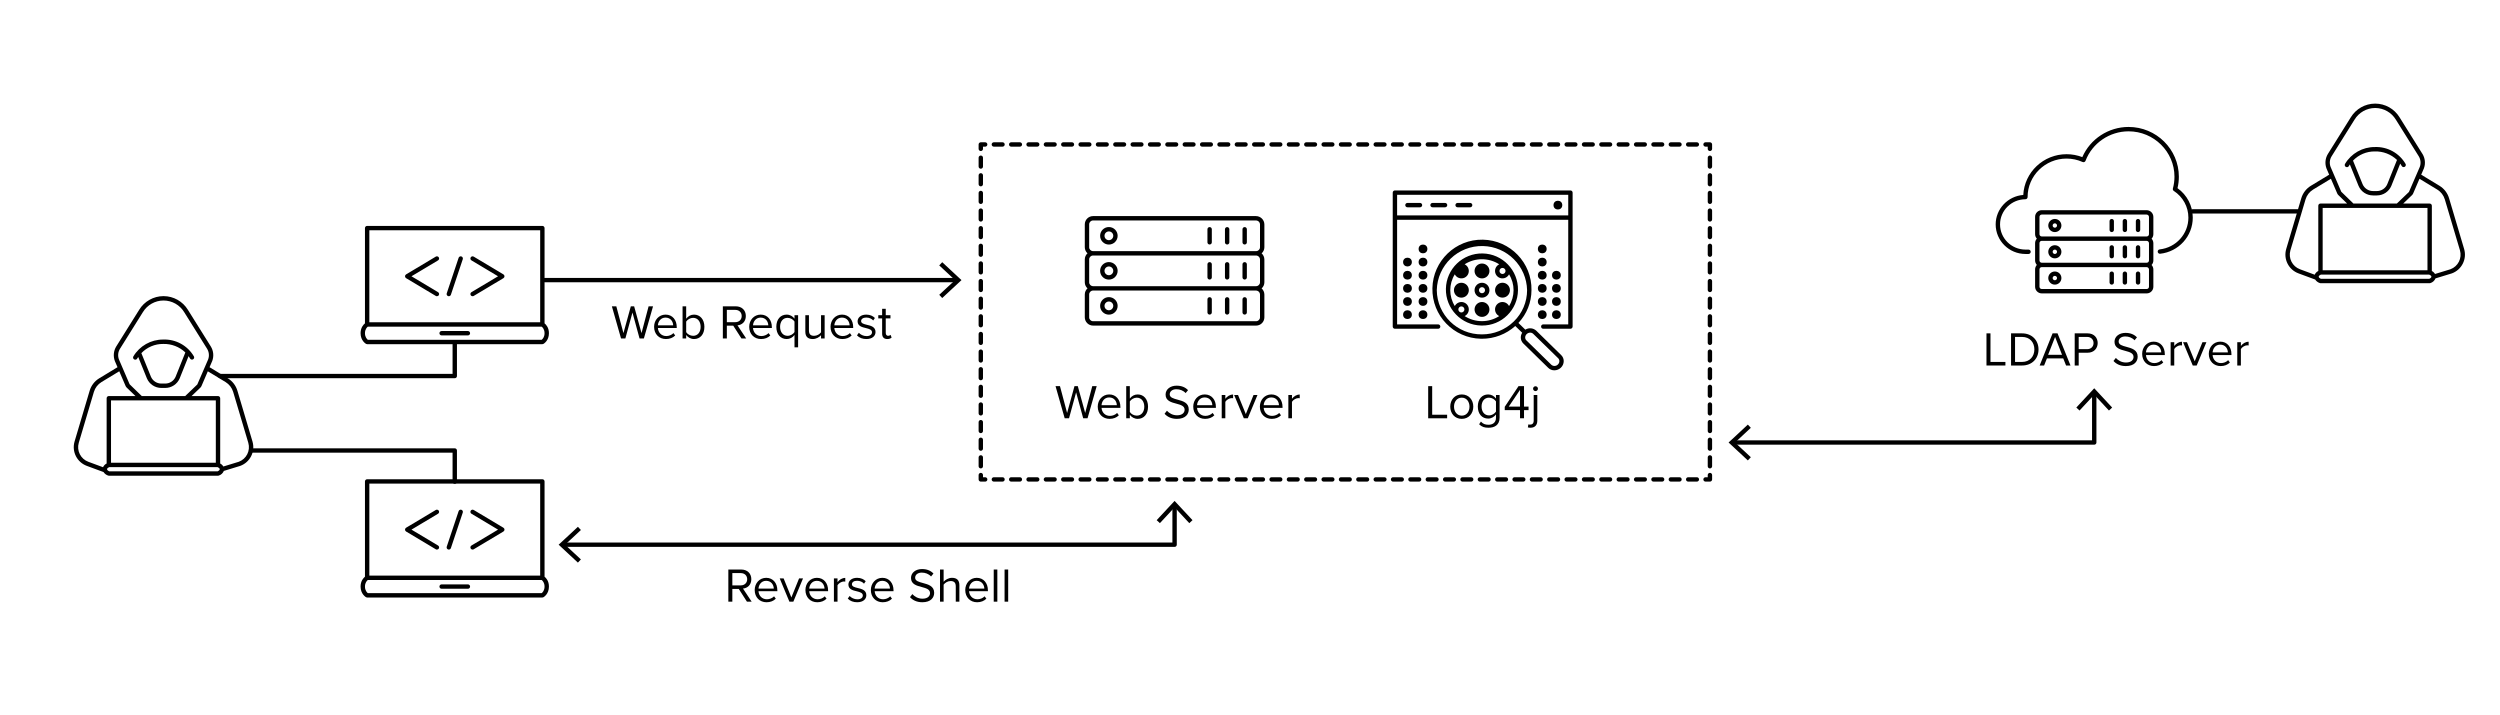 <?xml version="1.0" encoding="UTF-8"?><svg id="a" xmlns="http://www.w3.org/2000/svg" viewBox="0 0 570.737 163.255"><g id="b"><g id="c"><path d="M284.152,71.822c.276,0,.5-.224,.5-.5v-2.981c0-.276-.224-.5-.5-.5s-.5,.224-.5,.5v2.981c0,.276,.224,.5,.5,.5Z"/><path d="M280.152,71.822c.276,0,.5-.224,.5-.5v-2.981c0-.276-.224-.5-.5-.5s-.5,.224-.5,.5v2.981c0,.276,.224,.5,.5,.5Z"/><path d="M276.152,71.822c.276,0,.5-.224,.5-.5v-2.981c0-.276-.224-.5-.5-.5s-.5,.224-.5,.5v2.981c0,.276,.224,.5,.5,.5Z"/><path d="M253.152,71.831c1.103,0,2-.897,2-2s-.897-2-2-2-2,.897-2,2,.897,2,2,2Zm0-3c.552,0,1,.448,1,1s-.448,1-1,1-1-.448-1-1,.448-1,1-1Z"/><path d="M249.538,74.331h37.228c1.04,0,1.886-.846,1.886-1.886v-5.191c0-.56-.245-1.061-.629-1.413,.383-.346,.629-.841,.629-1.396v-5.191c0-.56-.245-1.061-.629-1.413,.383-.346,.629-.841,.629-1.396v-5.191c0-1.06-.863-1.923-1.923-1.923h-37.191c-1.04,0-1.886,.846-1.886,1.886v5.228c0,.55,.241,1.041,.617,1.386-.376,.345-.617,.836-.617,1.386v5.228c0,.55,.241,1.041,.617,1.386-.376,.345-.617,.836-.617,1.386v5.228c0,1.04,.846,1.886,1.886,1.886Zm-.886-17.886v-5.228c0-.489,.397-.886,.886-.886h37.191c.509,0,.923,.414,.923,.923v5.191c0,.489-.397,.886-.886,.886h-37.228c-.489,0-.886-.397-.886-.886Zm0,8v-5.228c0-.489,.397-.886,.886-.886h37.191c.509,0,.923,.414,.923,.923v5.191c0,.489-.397,.886-.886,.886h-37.228c-.489,0-.886-.397-.886-.886Zm38.077,1.886c.509,0,.923,.414,.923,.923v5.191c0,.489-.397,.886-.886,.886h-37.228c-.489,0-.886-.397-.886-.886v-5.228c0-.489,.397-.886,.886-.886h37.191Z"/><path d="M284.152,59.84c-.276,0-.5,.224-.5,.5v2.981c0,.276,.224,.5,.5,.5s.5-.224,.5-.5v-2.981c0-.276-.224-.5-.5-.5Z"/><path d="M280.152,59.84c-.276,0-.5,.224-.5,.5v2.981c0,.276,.224,.5,.5,.5s.5-.224,.5-.5v-2.981c0-.276-.224-.5-.5-.5Z"/><path d="M276.152,59.84c-.276,0-.5,.224-.5,.5v2.981c0,.276,.224,.5,.5,.5s.5-.224,.5-.5v-2.981c0-.276-.224-.5-.5-.5Z"/><path d="M253.152,59.831c-1.103,0-2,.897-2,2s.897,2,2,2,2-.897,2-2-.897-2-2-2Zm0,3c-.552,0-1-.448-1-1s.448-1,1-1,1,.448,1,1-.448,1-1,1Z"/><path d="M284.152,51.84c-.276,0-.5,.224-.5,.5v2.981c0,.276,.224,.5,.5,.5s.5-.224,.5-.5v-2.981c0-.276-.224-.5-.5-.5Z"/><path d="M280.152,51.84c-.276,0-.5,.224-.5,.5v2.981c0,.276,.224,.5,.5,.5s.5-.224,.5-.5v-2.981c0-.276-.224-.5-.5-.5Z"/><path d="M276.152,51.84c-.276,0-.5,.224-.5,.5v2.981c0,.276,.224,.5,.5,.5s.5-.224,.5-.5v-2.981c0-.276-.224-.5-.5-.5Z"/><path d="M253.152,51.831c-1.103,0-2,.897-2,2s.897,2,2,2,2-.897,2-2-.897-2-2-2Zm0,3c-.552,0-1-.448-1-1s.448-1,1-1,1,.448,1,1-.448,1-1,1Z"/></g></g><g><path d="M144.386,71.351l-1.617,5.919h-.99l-2.09-7.338h1.012l1.628,6.117,1.684-6.117h.759l1.684,6.117,1.617-6.117h1.013l-2.091,7.338h-.99l-1.617-5.919Z"/><path d="M151.944,71.824c1.605,0,2.552,1.254,2.552,2.85v.209h-4.302c.066,1.001,.771,1.837,1.915,1.837,.604,0,1.221-.242,1.639-.671l.396,.539c-.528,.528-1.243,.814-2.112,.814-1.573,0-2.707-1.133-2.707-2.794,0-1.54,1.101-2.783,2.619-2.783Zm-1.75,2.453h3.488c-.012-.792-.539-1.771-1.75-1.771-1.133,0-1.693,.957-1.738,1.771Z"/><path d="M155.826,69.932h.825v2.827c.429-.583,1.067-.935,1.793-.935,1.387,0,2.365,1.1,2.365,2.794,0,1.727-.979,2.783-2.365,2.783-.748,0-1.397-.385-1.793-.924v.792h-.825v-7.338Zm2.409,6.733c1.078,0,1.717-.869,1.717-2.046s-.639-2.057-1.717-2.057c-.649,0-1.298,.396-1.584,.858v2.409c.286,.462,.935,.836,1.584,.836Z"/><path d="M167.399,74.354h-1.463v2.916h-.913v-7.338h2.948c1.342,0,2.299,.858,2.299,2.211,0,1.32-.901,2.046-1.903,2.134l1.98,2.993h-1.078l-1.87-2.916Zm.462-3.608h-1.925v2.805h1.925c.869,0,1.464-.583,1.464-1.408s-.595-1.397-1.464-1.397Z"/><path d="M173.657,71.824c1.605,0,2.552,1.254,2.552,2.85v.209h-4.302c.066,1.001,.771,1.837,1.915,1.837,.604,0,1.221-.242,1.639-.671l.396,.539c-.528,.528-1.243,.814-2.112,.814-1.573,0-2.707-1.133-2.707-2.794,0-1.54,1.101-2.783,2.619-2.783Zm-1.75,2.453h3.488c-.012-.792-.539-1.771-1.75-1.771-1.133,0-1.693,.957-1.738,1.771Z"/><path d="M181.379,79.294v-2.828c-.43,.594-1.067,.935-1.782,.935-1.397,0-2.366-1.078-2.366-2.794,0-1.727,.969-2.783,2.366-2.783,.748,0,1.396,.385,1.782,.924v-.792h.825v7.338h-.825Zm0-5.886c-.286-.462-.925-.847-1.585-.847-1.066,0-1.705,.869-1.705,2.046s.639,2.058,1.705,2.058c.66,0,1.299-.396,1.585-.858v-2.398Z"/><path d="M187.44,76.522c-.407,.462-1.101,.88-1.893,.88-1.111,0-1.694-.539-1.694-1.694v-3.752h.825v3.499c0,.935,.473,1.21,1.188,1.21,.648,0,1.265-.374,1.573-.803v-3.906h.824v5.314h-.824v-.748Z"/><path d="M192.224,71.824c1.605,0,2.552,1.254,2.552,2.85v.209h-4.302c.066,1.001,.771,1.837,1.915,1.837,.604,0,1.221-.242,1.639-.671l.396,.539c-.528,.528-1.243,.814-2.112,.814-1.573,0-2.707-1.133-2.707-2.794,0-1.54,1.101-2.783,2.619-2.783Zm-1.75,2.453h3.488c-.012-.792-.539-1.771-1.75-1.771-1.133,0-1.693,.957-1.738,1.771Z"/><path d="M196.072,75.972c.353,.407,1.023,.759,1.749,.759,.814,0,1.255-.363,1.255-.88,0-.583-.649-.77-1.364-.946-.902-.209-1.926-.451-1.926-1.551,0-.825,.715-1.529,1.98-1.529,.902,0,1.54,.341,1.97,.77l-.386,.572c-.318-.385-.902-.671-1.584-.671-.727,0-1.177,.33-1.177,.803,0,.517,.604,.682,1.298,.847,.924,.209,1.991,.473,1.991,1.65,0,.891-.715,1.606-2.09,1.606-.869,0-1.606-.264-2.146-.836l.429-.594Z"/><path d="M201.386,76.159v-3.477h-.88v-.726h.88v-1.452h.825v1.452h1.078v.726h-1.078v3.301c0,.396,.176,.682,.539,.682,.23,0,.451-.099,.561-.22l.242,.616c-.209,.198-.506,.341-.99,.341-.781,0-1.177-.451-1.177-1.243Z"/></g><g><path d="M168.653,134.443h-1.463v2.916h-.913v-7.338h2.948c1.342,0,2.299,.858,2.299,2.211,0,1.32-.901,2.046-1.903,2.135l1.98,2.992h-1.078l-1.87-2.916Zm.462-3.608h-1.925v2.805h1.925c.869,0,1.464-.583,1.464-1.408s-.595-1.397-1.464-1.397Z"/><path d="M174.912,131.913c1.605,0,2.552,1.254,2.552,2.85v.209h-4.302c.066,1.001,.771,1.837,1.915,1.837,.604,0,1.221-.242,1.639-.671l.396,.539c-.528,.528-1.243,.814-2.112,.814-1.573,0-2.707-1.133-2.707-2.794,0-1.54,1.101-2.783,2.619-2.783Zm-1.75,2.454h3.488c-.012-.792-.539-1.771-1.75-1.771-1.133,0-1.693,.957-1.738,1.771Z"/><path d="M178.003,132.044h.891l1.771,4.357,1.761-4.357h.901l-2.211,5.314h-.902l-2.211-5.314Z"/><path d="M186.495,131.913c1.605,0,2.552,1.254,2.552,2.85v.209h-4.302c.066,1.001,.771,1.837,1.915,1.837,.604,0,1.221-.242,1.639-.671l.396,.539c-.528,.528-1.243,.814-2.112,.814-1.573,0-2.707-1.133-2.707-2.794,0-1.54,1.101-2.783,2.619-2.783Zm-1.75,2.454h3.488c-.012-.792-.539-1.771-1.75-1.771-1.133,0-1.693,.957-1.738,1.771Z"/><path d="M190.377,132.044h.825v.858c.429-.561,1.045-.968,1.771-.968v.847c-.1-.022-.198-.033-.33-.033-.507,0-1.199,.418-1.441,.847v3.763h-.825v-5.314Z"/><path d="M193.973,136.06c.353,.407,1.023,.759,1.749,.759,.814,0,1.255-.363,1.255-.88,0-.583-.649-.77-1.364-.946-.902-.209-1.926-.451-1.926-1.551,0-.825,.715-1.529,1.98-1.529,.902,0,1.54,.341,1.97,.77l-.386,.572c-.318-.385-.901-.671-1.584-.671-.726,0-1.177,.33-1.177,.803,0,.517,.604,.682,1.298,.847,.924,.209,1.991,.473,1.991,1.65,0,.891-.715,1.606-2.09,1.606-.869,0-1.606-.264-2.146-.836l.429-.594Z"/><path d="M201.432,131.913c1.605,0,2.552,1.254,2.552,2.85v.209h-4.302c.066,1.001,.771,1.837,1.915,1.837,.604,0,1.221-.242,1.639-.671l.396,.539c-.528,.528-1.243,.814-2.112,.814-1.573,0-2.707-1.133-2.707-2.794,0-1.54,1.101-2.783,2.619-2.783Zm-1.75,2.454h3.488c-.012-.792-.539-1.771-1.75-1.771-1.133,0-1.693,.957-1.738,1.771Z"/><path d="M208.284,135.631c.484,.539,1.276,1.045,2.311,1.045,1.309,0,1.728-.704,1.728-1.265,0-.88-.892-1.122-1.859-1.386-1.178-.308-2.486-.638-2.486-2.079,0-1.21,1.078-2.036,2.519-2.036,1.123,0,1.992,.374,2.607,1.023l-.55,.671c-.55-.605-1.32-.88-2.123-.88-.88,0-1.507,.473-1.507,1.166,0,.737,.847,.957,1.782,1.21,1.198,.319,2.562,.693,2.562,2.233,0,1.067-.726,2.156-2.706,2.156-1.276,0-2.211-.484-2.816-1.166l.539-.693Z"/><path d="M218.196,133.86c0-.935-.484-1.21-1.199-1.21-.639,0-1.254,.396-1.573,.825v3.884h-.825v-7.338h.825v2.794c.374-.44,1.1-.902,1.903-.902,1.111,0,1.694,.539,1.694,1.694v3.751h-.825v-3.499Z"/><path d="M222.981,131.913c1.605,0,2.552,1.254,2.552,2.85v.209h-4.302c.066,1.001,.771,1.837,1.915,1.837,.604,0,1.221-.242,1.639-.671l.396,.539c-.528,.528-1.243,.814-2.112,.814-1.573,0-2.707-1.133-2.707-2.794,0-1.54,1.101-2.783,2.619-2.783Zm-1.75,2.454h3.488c-.012-.792-.539-1.771-1.75-1.771-1.133,0-1.693,.957-1.738,1.771Z"/><path d="M226.863,130.02h.825v7.338h-.825v-7.338Z"/><path d="M229.338,130.02h.825v7.338h-.825v-7.338Z"/></g><g><path d="M245.67,89.575l-1.617,5.919h-.99l-2.09-7.338h1.012l1.628,6.117,1.684-6.117h.759l1.684,6.117,1.617-6.117h1.013l-2.091,7.338h-.99l-1.617-5.919Z"/><path d="M253.227,90.048c1.605,0,2.552,1.254,2.552,2.85v.209h-4.302c.066,1.001,.771,1.837,1.915,1.837,.604,0,1.221-.242,1.639-.671l.396,.539c-.528,.528-1.243,.814-2.112,.814-1.573,0-2.707-1.133-2.707-2.794,0-1.54,1.101-2.783,2.619-2.783Zm-1.75,2.454h3.488c-.012-.792-.539-1.771-1.75-1.771-1.133,0-1.693,.957-1.738,1.771Z"/><path d="M257.109,88.156h.825v2.827c.429-.583,1.067-.935,1.793-.935,1.387,0,2.365,1.1,2.365,2.794,0,1.727-.979,2.783-2.365,2.783-.748,0-1.397-.385-1.793-.924v.792h-.825v-7.338Zm2.409,6.733c1.078,0,1.717-.869,1.717-2.046s-.639-2.057-1.717-2.057c-.649,0-1.298,.396-1.584,.858v2.409c.286,.462,.935,.836,1.584,.836Z"/><path d="M266.404,93.767c.484,.539,1.276,1.045,2.311,1.045,1.31,0,1.728-.704,1.728-1.265,0-.88-.892-1.122-1.859-1.386-1.178-.308-2.486-.638-2.486-2.079,0-1.21,1.078-2.036,2.52-2.036,1.122,0,1.991,.374,2.606,1.023l-.55,.671c-.55-.605-1.32-.88-2.123-.88-.88,0-1.507,.473-1.507,1.166,0,.737,.847,.957,1.782,1.21,1.199,.319,2.562,.693,2.562,2.233,0,1.067-.726,2.156-2.706,2.156-1.276,0-2.211-.484-2.816-1.166l.539-.693Z"/><path d="M275.029,90.048c1.605,0,2.552,1.254,2.552,2.85v.209h-4.302c.066,1.001,.771,1.837,1.915,1.837,.604,0,1.221-.242,1.639-.671l.396,.539c-.528,.528-1.243,.814-2.112,.814-1.573,0-2.707-1.133-2.707-2.794,0-1.54,1.101-2.783,2.619-2.783Zm-1.75,2.454h3.488c-.012-.792-.539-1.771-1.75-1.771-1.133,0-1.693,.957-1.738,1.771Z"/><path d="M278.912,90.18h.825v.858c.429-.561,1.045-.968,1.771-.968v.847c-.1-.022-.198-.033-.33-.033-.507,0-1.199,.418-1.441,.847v3.763h-.825v-5.314Z"/><path d="M281.75,90.18h.891l1.771,4.357,1.761-4.357h.901l-2.211,5.314h-.902l-2.211-5.314Z"/><path d="M290.242,90.048c1.605,0,2.552,1.254,2.552,2.85v.209h-4.302c.066,1.001,.771,1.837,1.915,1.837,.604,0,1.221-.242,1.639-.671l.396,.539c-.528,.528-1.243,.814-2.112,.814-1.573,0-2.707-1.133-2.707-2.794,0-1.54,1.101-2.783,2.619-2.783Zm-1.75,2.454h3.488c-.012-.792-.539-1.771-1.75-1.771-1.133,0-1.693,.957-1.738,1.771Z"/><path d="M294.125,90.18h.825v.858c.429-.561,1.045-.968,1.771-.968v.847c-.1-.022-.198-.033-.33-.033-.507,0-1.199,.418-1.441,.847v3.763h-.825v-5.314Z"/></g><g><path d="M326.047,88.156h.913v6.524h3.41v.814h-4.323v-7.338Z"/><path d="M331.085,92.831c0-1.54,1.013-2.783,2.63-2.783s2.629,1.243,2.629,2.783-1.012,2.794-2.629,2.794-2.63-1.254-2.63-2.794Zm4.39,0c0-1.078-.627-2.046-1.76-2.046s-1.771,.968-1.771,2.046c0,1.089,.639,2.058,1.771,2.058s1.76-.968,1.76-2.058Z"/><path d="M338.091,96.242c.439,.528,.968,.726,1.727,.726,.881,0,1.706-.429,1.706-1.595v-.759c-.386,.539-1.034,.946-1.782,.946-1.387,0-2.366-1.034-2.366-2.75,0-1.705,.969-2.761,2.366-2.761,.715,0,1.353,.352,1.782,.935v-.803h.825v5.16c0,1.76-1.232,2.31-2.531,2.31-.901,0-1.518-.176-2.145-.792l.418-.616Zm3.433-4.599c-.286-.462-.925-.858-1.585-.858-1.066,0-1.705,.847-1.705,2.024,0,1.167,.639,2.024,1.705,2.024,.66,0,1.299-.407,1.585-.869v-2.321Z"/><path d="M347.013,93.634h-3.488v-.759l3.146-4.72h1.255v4.675h1.034v.803h-1.034v1.859h-.913v-1.859Zm-2.574-.803h2.574v-3.828l-2.574,3.828Z"/><path d="M350.961,96.011c0,1.045-.562,1.639-1.562,1.639-.23,0-.418-.022-.594-.077l.109-.693c.11,.044,.265,.055,.396,.055,.484,0,.825-.253,.825-.924v-5.831h.825v5.831Zm-.969-7.283c0-.308,.254-.55,.551-.55,.308,0,.561,.242,.561,.55s-.253,.561-.561,.561c-.297,0-.551-.253-.551-.561Z"/></g><g><path d="M453.502,76.104h.913v6.524h3.41v.814h-4.323v-7.338Z"/><path d="M459.112,76.104h2.508c2.277,0,3.763,1.595,3.763,3.674,0,2.09-1.485,3.664-3.763,3.664h-2.508v-7.338Zm2.508,6.524c1.782,0,2.816-1.276,2.816-2.85,0-1.584-1.001-2.86-2.816-2.86h-1.595v5.71h1.595Z"/><path d="M471.025,81.813h-3.719l-.648,1.628h-1.013l2.949-7.338h1.133l2.959,7.338h-1.012l-.649-1.628Zm-3.454-.814h3.18l-1.585-4.082-1.595,4.082Z"/><path d="M473.643,76.104h2.948c1.475,0,2.299,1.012,2.299,2.211s-.847,2.211-2.299,2.211h-2.035v2.916h-.913v-7.338Zm2.838,.814h-1.925v2.794h1.925c.869,0,1.464-.572,1.464-1.397s-.595-1.397-1.464-1.397Z"/><path d="M483.037,81.715c.484,.539,1.276,1.045,2.311,1.045,1.309,0,1.728-.704,1.728-1.265,0-.88-.892-1.122-1.859-1.386-1.178-.308-2.486-.638-2.486-2.079,0-1.21,1.078-2.036,2.519-2.036,1.123,0,1.992,.374,2.607,1.023l-.55,.671c-.55-.605-1.32-.88-2.123-.88-.88,0-1.507,.473-1.507,1.166,0,.737,.847,.957,1.782,1.21,1.198,.319,2.562,.693,2.562,2.233,0,1.067-.726,2.156-2.706,2.156-1.276,0-2.211-.484-2.816-1.166l.539-.693Z"/><path d="M491.662,77.996c1.605,0,2.552,1.254,2.552,2.85v.209h-4.302c.066,1.001,.771,1.837,1.915,1.837,.604,0,1.221-.242,1.639-.671l.396,.539c-.528,.528-1.243,.814-2.112,.814-1.573,0-2.707-1.133-2.707-2.794,0-1.54,1.101-2.783,2.619-2.783Zm-1.75,2.454h3.488c-.012-.792-.539-1.771-1.75-1.771-1.133,0-1.693,.957-1.738,1.771Z"/><path d="M495.545,78.128h.825v.858c.429-.561,1.045-.968,1.771-.968v.847c-.1-.022-.198-.033-.33-.033-.507,0-1.199,.418-1.441,.847v3.763h-.825v-5.314Z"/><path d="M498.382,78.128h.891l1.771,4.357,1.761-4.357h.901l-2.211,5.314h-.902l-2.211-5.314Z"/><path d="M506.875,77.996c1.605,0,2.552,1.254,2.552,2.85v.209h-4.302c.066,1.001,.771,1.837,1.915,1.837,.604,0,1.221-.242,1.639-.671l.396,.539c-.528,.528-1.243,.814-2.112,.814-1.573,0-2.707-1.133-2.707-2.794,0-1.54,1.101-2.783,2.619-2.783Zm-1.75,2.454h3.488c-.012-.792-.539-1.771-1.75-1.771-1.133,0-1.693,.957-1.738,1.771Z"/><path d="M510.757,78.128h.825v.858c.429-.561,1.045-.968,1.771-.968v.847c-.1-.022-.198-.033-.33-.033-.507,0-1.199,.418-1.441,.847v3.763h-.825v-5.314Z"/></g><g id="d"><g id="e"><path d="M350.72,75.496c-.684-.635-1.709-.731-2.5-.235l-1.574-1.534c1.91-2.022,2.977-4.697,2.982-7.478,.123-6.246-4.84-11.409-11.086-11.532-6.246-.123-11.409,4.84-11.532,11.086-.123,6.246,4.84,11.409,11.086,11.532,.074,.001,.149,.002,.223,.002,2.809,.003,5.52-1.034,7.61-2.91l1.578,1.538c-.206,.322-.316,.696-.319,1.079-.003,.516,.204,1.012,.574,1.372l5.7,5.573c.372,.36,.871,.559,1.389,.554,.561-.002,1.099-.223,1.5-.615,.406-.388,.636-.924,.638-1.486,.003-.516-.204-1.011-.574-1.371l-5.695-5.575Zm-22.71-9.247c.125-5.693,4.842-10.207,10.536-10.081,5.517,.121,9.96,4.565,10.081,10.081-.004,2.688-1.094,5.261-3.024,7.132-.006,0-.013,.007-.018,.012v.008c-1.945,1.888-4.55,2.942-7.261,2.936-5.632,.057-10.246-4.457-10.314-10.088Zm27.652,16.961c-.402,.421-1.064,.449-1.5,.063l-5.7-5.574c-.176-.172-.275-.409-.273-.656,.003-.292,.125-.57,.337-.77,.215-.212,.505-.332,.807-.334,.256-.003,.504,.094,.689,.271l5.7,5.573h0c.176,.172,.275,.409,.273,.656-.002,.292-.122,.57-.333,.771Z"/><path d="M346.547,66.249c.088-4.544-3.525-8.3-8.069-8.387s-8.3,3.525-8.387,8.069,3.525,8.3,8.069,8.387c.053,.001,.106,.002,.159,.002,4.499,.038,8.18-3.572,8.228-8.071Zm-3.535-5.085c.383,0,.693,.309,.694,.692,0,.383-.309,.693-.692,.694-.383,0-.693-.309-.694-.692h0c0-.383,.31-.693,.692-.694Zm-9.386,10.171c-.383,0-.693-.309-.694-.692,0-.383,.309-.693,.692-.694,.383,0,.693,.309,.694,.692h0c0,.383-.31,.693-.692,.694Zm.741,.827c.841-.407,1.194-1.418,.787-2.26-.407-.841-1.418-1.194-2.26-.787-.333,.161-.604,.426-.772,.756-1.376-2.218-1.376-5.025,0-7.243,.423,.833,1.441,1.166,2.274,.743,.833-.423,1.166-1.441,.743-2.274-.168-.331-.44-.598-.775-.759,2.408-1.542,5.492-1.542,7.9,0-.842,.406-1.195,1.418-.788,2.259,.406,.842,1.418,1.195,2.259,.788,.334-.161,.605-.427,.773-.758,1.376,2.218,1.376,5.025,0,7.243-.424-.833-1.443-1.164-2.275-.74-.833,.424-1.164,1.443-.74,2.275,.168,.33,.439,.595,.772,.756-2.408,1.542-5.492,1.542-7.9,0h0Z"/><path d="M358.521,43.475h-40.068c-.276,0-.5,.224-.5,.5v30.578c0,.276,.224,.5,.5,.5h9.866c.276,0,.5-.224,.5-.5s-.224-.5-.5-.5h-9.366v-23.875h39.068v23.875h-5.7c-.276,0-.5,.224-.5,.5s.224,.5,.5,.5h6.2c.276,0,.5-.224,.5-.5v-30.578c0-.276-.224-.5-.5-.5Zm-39.568,1h39.068v4.7h-39.068v-4.7Z"/><path d="M324.177,46.326h-2.862c-.276,0-.5,.224-.5,.5s.224,.5,.5,.5h2.862c.276,0,.5-.224,.5-.5s-.224-.5-.5-.5Z"/><path d="M329.901,46.326h-2.862c-.276,0-.5,.224-.5,.5s.224,.5,.5,.5h2.862c.276,0,.5-.224,.5-.5s-.224-.5-.5-.5Z"/><path d="M335.625,46.326h-2.862c-.276,0-.5,.224-.5,.5s.224,.5,.5,.5h2.862c.276,0,.5-.224,.5-.5s-.224-.5-.5-.5Z"/><circle cx="355.659" cy="46.827" r="1"/><circle cx="321.319" cy="71.831" r="1"/><circle cx="324.862" cy="71.831" r="1"/><circle cx="321.319" cy="68.831" r="1"/><circle cx="324.862" cy="68.831" r="1"/><circle cx="321.319" cy="65.831" r="1"/><circle cx="324.862" cy="65.831" r="1"/><circle cx="321.319" cy="62.831" r="1"/><circle cx="324.862" cy="62.831" r="1"/><circle cx="321.319" cy="59.831" r="1"/><circle cx="324.862" cy="59.831" r="1"/><circle cx="324.862" cy="56.831" r="1"/><circle cx="352.09" cy="71.831" r="1"/><circle cx="355.319" cy="71.831" r="1"/><circle cx="352.09" cy="68.831" r="1"/><circle cx="355.319" cy="68.831" r="1"/><circle cx="352.09" cy="65.831" r="1"/><circle cx="355.319" cy="65.831" r="1"/><circle cx="352.09" cy="62.831" r="1"/><circle cx="355.319" cy="62.831" r="1"/><circle cx="352.09" cy="59.831" r="1"/><circle cx="352.09" cy="56.831" r="1"/><path d="M338.333,64.553c-.939,0-1.7,.761-1.7,1.7s.761,1.7,1.7,1.7,1.7-.761,1.7-1.7-.761-1.7-1.7-1.7h0Zm0,2.39c-.383,0-.693-.31-.693-.693,0-.383,.31-.693,.693-.693,.382,0,.692,.31,.693,.692,0,.383-.31,.693-.693,.694Z"/><path d="M338.333,60.16c-.939,0-1.7,.761-1.7,1.7s.761,1.7,1.7,1.7,1.7-.761,1.7-1.7-.761-1.7-1.7-1.7h0Z"/><path d="M338.333,68.946c-.939,0-1.7,.761-1.7,1.7s.761,1.7,1.7,1.7,1.7-.761,1.7-1.7-.761-1.7-1.7-1.7h0Z"/><path d="M343.012,67.947c.939,0,1.7-.761,1.7-1.7s-.761-1.7-1.7-1.7-1.7,.761-1.7,1.7,.761,1.7,1.7,1.7h0Z"/><path d="M333.626,64.553c-.939,0-1.7,.761-1.7,1.7s.761,1.7,1.7,1.7,1.7-.761,1.7-1.7-.761-1.7-1.7-1.7h0Z"/></g></g><g><path d="M218.417,64.447H124.319c-.276,0-.5-.224-.5-.5s.224-.5,.5-.5h94.098c.276,0,.5,.224,.5,.5s-.224,.5-.5,.5Z"/><polygon points="215.104 68.037 214.421 67.305 218.033 63.948 214.421 60.591 215.104 59.858 219.501 63.948 215.104 68.037"/></g><g><path d="M390.366,109.951h-1c-.276,0-.5-.224-.5-.5s.224-.5,.5-.5h.5v-.5c0-.276,.224-.5,.5-.5s.5,.224,.5,.5v1c0,.276-.224,.5-.5,.5Z"/><path d="M387.384,109.951h-1.981c-.276,0-.5-.224-.5-.5s.224-.5,.5-.5h1.981c.276,0,.5,.224,.5,.5s-.224,.5-.5,.5Zm-3.963,0h-1.981c-.276,0-.5-.224-.5-.5s.224-.5,.5-.5h1.981c.276,0,.5,.224,.5,.5s-.224,.5-.5,.5Zm-3.963,0h-1.981c-.276,0-.5-.224-.5-.5s.224-.5,.5-.5h1.981c.276,0,.5,.224,.5,.5s-.224,.5-.5,.5Zm-3.963,0h-1.98c-.276,0-.5-.224-.5-.5s.224-.5,.5-.5h1.98c.276,0,.5,.224,.5,.5s-.224,.5-.5,.5Zm-3.962,0h-1.981c-.276,0-.5-.224-.5-.5s.224-.5,.5-.5h1.981c.276,0,.5,.224,.5,.5s-.224,.5-.5,.5Zm-3.963,0h-1.981c-.276,0-.5-.224-.5-.5s.224-.5,.5-.5h1.981c.276,0,.5,.224,.5,.5s-.224,.5-.5,.5Zm-3.963,0h-1.981c-.276,0-.5-.224-.5-.5s.224-.5,.5-.5h1.981c.276,0,.5,.224,.5,.5s-.224,.5-.5,.5Zm-3.963,0h-1.981c-.276,0-.5-.224-.5-.5s.224-.5,.5-.5h1.981c.276,0,.5,.224,.5,.5s-.224,.5-.5,.5Zm-3.963,0h-1.981c-.276,0-.5-.224-.5-.5s.224-.5,.5-.5h1.981c.276,0,.5,.224,.5,.5s-.224,.5-.5,.5Zm-3.963,0h-1.981c-.276,0-.5-.224-.5-.5s.224-.5,.5-.5h1.981c.276,0,.5,.224,.5,.5s-.224,.5-.5,.5Zm-3.963,0h-1.98c-.276,0-.5-.224-.5-.5s.224-.5,.5-.5h1.98c.276,0,.5,.224,.5,.5s-.224,.5-.5,.5Zm-3.962,0h-1.981c-.276,0-.5-.224-.5-.5s.224-.5,.5-.5h1.981c.276,0,.5,.224,.5,.5s-.224,.5-.5,.5Zm-3.963,0h-1.981c-.276,0-.5-.224-.5-.5s.224-.5,.5-.5h1.981c.276,0,.5,.224,.5,.5s-.224,.5-.5,.5Zm-3.963,0h-1.981c-.276,0-.5-.224-.5-.5s.224-.5,.5-.5h1.981c.276,0,.5,.224,.5,.5s-.224,.5-.5,.5Zm-3.963,0h-1.981c-.276,0-.5-.224-.5-.5s.224-.5,.5-.5h1.981c.276,0,.5,.224,.5,.5s-.224,.5-.5,.5Zm-3.963,0h-1.981c-.276,0-.5-.224-.5-.5s.224-.5,.5-.5h1.981c.276,0,.5,.224,.5,.5s-.224,.5-.5,.5Zm-3.963,0h-1.981c-.276,0-.5-.224-.5-.5s.224-.5,.5-.5h1.981c.276,0,.5,.224,.5,.5s-.224,.5-.5,.5Zm-3.962,0h-1.981c-.276,0-.5-.224-.5-.5s.224-.5,.5-.5h1.981c.276,0,.5,.224,.5,.5s-.224,.5-.5,.5Zm-3.963,0h-1.981c-.276,0-.5-.224-.5-.5s.224-.5,.5-.5h1.981c.276,0,.5,.224,.5,.5s-.224,.5-.5,.5Zm-3.963,0h-1.981c-.276,0-.5-.224-.5-.5s.224-.5,.5-.5h1.981c.276,0,.5,.224,.5,.5s-.224,.5-.5,.5Zm-3.963,0h-1.981c-.276,0-.5-.224-.5-.5s.224-.5,.5-.5h1.981c.276,0,.5,.224,.5,.5s-.224,.5-.5,.5Zm-3.963,0h-1.981c-.276,0-.5-.224-.5-.5s.224-.5,.5-.5h1.981c.276,0,.5,.224,.5,.5s-.224,.5-.5,.5Zm-3.962,0h-1.981c-.276,0-.5-.224-.5-.5s.224-.5,.5-.5h1.981c.276,0,.5,.224,.5,.5s-.224,.5-.5,.5Zm-3.963,0h-1.981c-.276,0-.5-.224-.5-.5s.224-.5,.5-.5h1.981c.276,0,.5,.224,.5,.5s-.224,.5-.5,.5Zm-3.963,0h-1.981c-.276,0-.5-.224-.5-.5s.224-.5,.5-.5h1.981c.276,0,.5,.224,.5,.5s-.224,.5-.5,.5Zm-3.962,0h-1.981c-.276,0-.5-.224-.5-.5s.224-.5,.5-.5h1.981c.276,0,.5,.224,.5,.5s-.224,.5-.5,.5Zm-3.963,0h-1.981c-.276,0-.5-.224-.5-.5s.224-.5,.5-.5h1.981c.276,0,.5,.224,.5,.5s-.224,.5-.5,.5Zm-3.963,0h-1.981c-.276,0-.5-.224-.5-.5s.224-.5,.5-.5h1.981c.276,0,.5,.224,.5,.5s-.224,.5-.5,.5Zm-3.963,0h-1.981c-.276,0-.5-.224-.5-.5s.224-.5,.5-.5h1.981c.276,0,.5,.224,.5,.5s-.224,.5-.5,.5Zm-3.962,0h-1.981c-.276,0-.5-.224-.5-.5s.224-.5,.5-.5h1.981c.276,0,.5,.224,.5,.5s-.224,.5-.5,.5Zm-3.963,0h-1.981c-.276,0-.5-.224-.5-.5s.224-.5,.5-.5h1.981c.276,0,.5,.224,.5,.5s-.224,.5-.5,.5Zm-3.963,0h-1.981c-.276,0-.5-.224-.5-.5s.224-.5,.5-.5h1.981c.276,0,.5,.224,.5,.5s-.224,.5-.5,.5Zm-3.962,0h-1.981c-.276,0-.5-.224-.5-.5s.224-.5,.5-.5h1.981c.276,0,.5,.224,.5,.5s-.224,.5-.5,.5Zm-3.963,0h-1.981c-.276,0-.5-.224-.5-.5s.224-.5,.5-.5h1.981c.276,0,.5,.224,.5,.5s-.224,.5-.5,.5Zm-3.963,0h-1.981c-.276,0-.5-.224-.5-.5s.224-.5,.5-.5h1.981c.276,0,.5,.224,.5,.5s-.224,.5-.5,.5Zm-3.962,0h-1.981c-.276,0-.5-.224-.5-.5s.224-.5,.5-.5h1.981c.276,0,.5,.224,.5,.5s-.224,.5-.5,.5Zm-3.963,0h-1.981c-.276,0-.5-.224-.5-.5s.224-.5,.5-.5h1.981c.276,0,.5,.224,.5,.5s-.224,.5-.5,.5Zm-3.963,0h-1.981c-.276,0-.5-.224-.5-.5s.224-.5,.5-.5h1.981c.276,0,.5,.224,.5,.5s-.224,.5-.5,.5Zm-3.962,0h-1.981c-.276,0-.5-.224-.5-.5s.224-.5,.5-.5h1.981c.276,0,.5,.224,.5,.5s-.224,.5-.5,.5Zm-3.963,0h-1.981c-.276,0-.5-.224-.5-.5s.224-.5,.5-.5h1.981c.276,0,.5,.224,.5,.5s-.224,.5-.5,.5Zm-3.963,0h-1.981c-.276,0-.5-.224-.5-.5s.224-.5,.5-.5h1.981c.276,0,.5,.224,.5,.5s-.224,.5-.5,.5Z"/><path d="M224.912,109.951h-1c-.276,0-.5-.224-.5-.5v-1c0-.276,.224-.5,.5-.5s.5,.224,.5,.5v.5h.5c.276,0,.5,.224,.5,.5s-.224,.5-.5,.5Z"/><path d="M223.912,106.938c-.276,0-.5-.224-.5-.5v-2.013c0-.276,.224-.5,.5-.5s.5,.224,.5,.5v2.013c0,.276-.224,.5-.5,.5Zm0-4.025c-.276,0-.5-.224-.5-.5v-2.013c0-.276,.224-.5,.5-.5s.5,.224,.5,.5v2.013c0,.276-.224,.5-.5,.5Zm0-4.025c-.276,0-.5-.224-.5-.5v-2.013c0-.276,.224-.5,.5-.5s.5,.224,.5,.5v2.013c0,.276-.224,.5-.5,.5Zm0-4.025c-.276,0-.5-.224-.5-.5v-2.013c0-.276,.224-.5,.5-.5s.5,.224,.5,.5v2.013c0,.276-.224,.5-.5,.5Zm0-4.025c-.276,0-.5-.224-.5-.5v-2.013c0-.276,.224-.5,.5-.5s.5,.224,.5,.5v2.013c0,.276-.224,.5-.5,.5Zm0-4.025c-.276,0-.5-.224-.5-.5v-2.013c0-.276,.224-.5,.5-.5s.5,.224,.5,.5v2.013c0,.276-.224,.5-.5,.5Zm0-4.025c-.276,0-.5-.224-.5-.5v-2.013c0-.276,.224-.5,.5-.5s.5,.224,.5,.5v2.013c0,.276-.224,.5-.5,.5Zm0-4.025c-.276,0-.5-.224-.5-.5v-2.013c0-.276,.224-.5,.5-.5s.5,.224,.5,.5v2.013c0,.276-.224,.5-.5,.5Zm0-4.025c-.276,0-.5-.224-.5-.5v-2.013c0-.276,.224-.5,.5-.5s.5,.224,.5,.5v2.013c0,.276-.224,.5-.5,.5Zm0-4.025c-.276,0-.5-.224-.5-.5v-2.013c0-.276,.224-.5,.5-.5s.5,.224,.5,.5v2.013c0,.276-.224,.5-.5,.5Zm0-4.025c-.276,0-.5-.224-.5-.5v-2.013c0-.276,.224-.5,.5-.5s.5,.224,.5,.5v2.013c0,.276-.224,.5-.5,.5Zm0-4.025c-.276,0-.5-.224-.5-.5v-2.013c0-.276,.224-.5,.5-.5s.5,.224,.5,.5v2.013c0,.276-.224,.5-.5,.5Zm0-4.025c-.276,0-.5-.224-.5-.5v-2.013c0-.276,.224-.5,.5-.5s.5,.224,.5,.5v2.013c0,.276-.224,.5-.5,.5Zm0-4.025c-.276,0-.5-.224-.5-.5v-2.013c0-.276,.224-.5,.5-.5s.5,.224,.5,.5v2.013c0,.276-.224,.5-.5,.5Zm0-4.025c-.276,0-.5-.224-.5-.5v-2.013c0-.276,.224-.5,.5-.5s.5,.224,.5,.5v2.013c0,.276-.224,.5-.5,.5Zm0-4.025c-.276,0-.5-.224-.5-.5v-2.013c0-.276,.224-.5,.5-.5s.5,.224,.5,.5v2.013c0,.276-.224,.5-.5,.5Zm0-4.025c-.276,0-.5-.224-.5-.5v-2.013c0-.276,.224-.5,.5-.5s.5,.224,.5,.5v2.013c0,.276-.224,.5-.5,.5Zm0-4.025c-.276,0-.5-.224-.5-.5v-2.013c0-.276,.224-.5,.5-.5s.5,.224,.5,.5v2.013c0,.276-.224,.5-.5,.5Z"/><path d="M223.912,34.482c-.276,0-.5-.224-.5-.5v-1c0-.276,.224-.5,.5-.5h1c.276,0,.5,.224,.5,.5s-.224,.5-.5,.5h-.5v.5c0,.276-.224,.5-.5,.5Z"/><path d="M387.383,33.482h-1.981c-.276,0-.5-.224-.5-.5s.224-.5,.5-.5h1.981c.276,0,.5,.224,.5,.5s-.224,.5-.5,.5Zm-3.963,0h-1.98c-.276,0-.5-.224-.5-.5s.224-.5,.5-.5h1.98c.276,0,.5,.224,.5,.5s-.224,.5-.5,.5Zm-3.962,0h-1.981c-.276,0-.5-.224-.5-.5s.224-.5,.5-.5h1.981c.276,0,.5,.224,.5,.5s-.224,.5-.5,.5Zm-3.963,0h-1.981c-.276,0-.5-.224-.5-.5s.224-.5,.5-.5h1.981c.276,0,.5,.224,.5,.5s-.224,.5-.5,.5Zm-3.963,0h-1.981c-.276,0-.5-.224-.5-.5s.224-.5,.5-.5h1.981c.276,0,.5,.224,.5,.5s-.224,.5-.5,.5Zm-3.963,0h-1.981c-.276,0-.5-.224-.5-.5s.224-.5,.5-.5h1.981c.276,0,.5,.224,.5,.5s-.224,.5-.5,.5Zm-3.963,0h-1.981c-.276,0-.5-.224-.5-.5s.224-.5,.5-.5h1.981c.276,0,.5,.224,.5,.5s-.224,.5-.5,.5Zm-3.963,0h-1.981c-.276,0-.5-.224-.5-.5s.224-.5,.5-.5h1.981c.276,0,.5,.224,.5,.5s-.224,.5-.5,.5Zm-3.962,0h-1.981c-.276,0-.5-.224-.5-.5s.224-.5,.5-.5h1.981c.276,0,.5,.224,.5,.5s-.224,.5-.5,.5Zm-3.963,0h-1.981c-.276,0-.5-.224-.5-.5s.224-.5,.5-.5h1.981c.276,0,.5,.224,.5,.5s-.224,.5-.5,.5Zm-3.963,0h-1.981c-.276,0-.5-.224-.5-.5s.224-.5,.5-.5h1.981c.276,0,.5,.224,.5,.5s-.224,.5-.5,.5Zm-3.963,0h-1.981c-.276,0-.5-.224-.5-.5s.224-.5,.5-.5h1.981c.276,0,.5,.224,.5,.5s-.224,.5-.5,.5Zm-3.963,0h-1.981c-.276,0-.5-.224-.5-.5s.224-.5,.5-.5h1.981c.276,0,.5,.224,.5,.5s-.224,.5-.5,.5Zm-3.963,0h-1.981c-.276,0-.5-.224-.5-.5s.224-.5,.5-.5h1.981c.276,0,.5,.224,.5,.5s-.224,.5-.5,.5Zm-3.963,0h-1.98c-.276,0-.5-.224-.5-.5s.224-.5,.5-.5h1.98c.276,0,.5,.224,.5,.5s-.224,.5-.5,.5Zm-3.962,0h-1.981c-.276,0-.5-.224-.5-.5s.224-.5,.5-.5h1.981c.276,0,.5,.224,.5,.5s-.224,.5-.5,.5Zm-3.963,0h-1.981c-.276,0-.5-.224-.5-.5s.224-.5,.5-.5h1.981c.276,0,.5,.224,.5,.5s-.224,.5-.5,.5Zm-3.963,0h-1.981c-.276,0-.5-.224-.5-.5s.224-.5,.5-.5h1.981c.276,0,.5,.224,.5,.5s-.224,.5-.5,.5Zm-3.963,0h-1.981c-.276,0-.5-.224-.5-.5s.224-.5,.5-.5h1.981c.276,0,.5,.224,.5,.5s-.224,.5-.5,.5Zm-3.962,0h-1.981c-.276,0-.5-.224-.5-.5s.224-.5,.5-.5h1.981c.276,0,.5,.224,.5,.5s-.224,.5-.5,.5Zm-3.963,0h-1.981c-.276,0-.5-.224-.5-.5s.224-.5,.5-.5h1.981c.276,0,.5,.224,.5,.5s-.224,.5-.5,.5Zm-3.963,0h-1.981c-.276,0-.5-.224-.5-.5s.224-.5,.5-.5h1.981c.276,0,.5,.224,.5,.5s-.224,.5-.5,.5Zm-3.963,0h-1.981c-.276,0-.5-.224-.5-.5s.224-.5,.5-.5h1.981c.276,0,.5,.224,.5,.5s-.224,.5-.5,.5Zm-3.962,0h-1.981c-.276,0-.5-.224-.5-.5s.224-.5,.5-.5h1.981c.276,0,.5,.224,.5,.5s-.224,.5-.5,.5Zm-3.963,0h-1.981c-.276,0-.5-.224-.5-.5s.224-.5,.5-.5h1.981c.276,0,.5,.224,.5,.5s-.224,.5-.5,.5Zm-3.963,0h-1.981c-.276,0-.5-.224-.5-.5s.224-.5,.5-.5h1.981c.276,0,.5,.224,.5,.5s-.224,.5-.5,.5Zm-3.962,0h-1.981c-.276,0-.5-.224-.5-.5s.224-.5,.5-.5h1.981c.276,0,.5,.224,.5,.5s-.224,.5-.5,.5Zm-3.963,0h-1.981c-.276,0-.5-.224-.5-.5s.224-.5,.5-.5h1.981c.276,0,.5,.224,.5,.5s-.224,.5-.5,.5Zm-3.963,0h-1.981c-.276,0-.5-.224-.5-.5s.224-.5,.5-.5h1.981c.276,0,.5,.224,.5,.5s-.224,.5-.5,.5Zm-3.962,0h-1.981c-.276,0-.5-.224-.5-.5s.224-.5,.5-.5h1.981c.276,0,.5,.224,.5,.5s-.224,.5-.5,.5Zm-3.963,0h-1.981c-.276,0-.5-.224-.5-.5s.224-.5,.5-.5h1.981c.276,0,.5,.224,.5,.5s-.224,.5-.5,.5Zm-3.963,0h-1.981c-.276,0-.5-.224-.5-.5s.224-.5,.5-.5h1.981c.276,0,.5,.224,.5,.5s-.224,.5-.5,.5Zm-3.963,0h-1.981c-.276,0-.5-.224-.5-.5s.224-.5,.5-.5h1.981c.276,0,.5,.224,.5,.5s-.224,.5-.5,.5Zm-3.962,0h-1.981c-.276,0-.5-.224-.5-.5s.224-.5,.5-.5h1.981c.276,0,.5,.224,.5,.5s-.224,.5-.5,.5Zm-3.963,0h-1.981c-.276,0-.5-.224-.5-.5s.224-.5,.5-.5h1.981c.276,0,.5,.224,.5,.5s-.224,.5-.5,.5Zm-3.963,0h-1.981c-.276,0-.5-.224-.5-.5s.224-.5,.5-.5h1.981c.276,0,.5,.224,.5,.5s-.224,.5-.5,.5Zm-3.962,0h-1.981c-.276,0-.5-.224-.5-.5s.224-.5,.5-.5h1.981c.276,0,.5,.224,.5,.5s-.224,.5-.5,.5Zm-3.963,0h-1.981c-.276,0-.5-.224-.5-.5s.224-.5,.5-.5h1.981c.276,0,.5,.224,.5,.5s-.224,.5-.5,.5Zm-3.963,0h-1.981c-.276,0-.5-.224-.5-.5s.224-.5,.5-.5h1.981c.276,0,.5,.224,.5,.5s-.224,.5-.5,.5Zm-3.962,0h-1.981c-.276,0-.5-.224-.5-.5s.224-.5,.5-.5h1.981c.276,0,.5,.224,.5,.5s-.224,.5-.5,.5Zm-3.963,0h-1.981c-.276,0-.5-.224-.5-.5s.224-.5,.5-.5h1.981c.276,0,.5,.224,.5,.5s-.224,.5-.5,.5Z"/><path d="M390.366,34.482c-.276,0-.5-.224-.5-.5v-.5h-.5c-.276,0-.5-.224-.5-.5s.224-.5,.5-.5h1c.276,0,.5,.224,.5,.5v1c0,.276-.224,.5-.5,.5Z"/><path d="M390.366,106.939c-.276,0-.5-.224-.5-.5v-2.013c0-.276,.224-.5,.5-.5s.5,.224,.5,.5v2.013c0,.276-.224,.5-.5,.5Zm0-4.025c-.276,0-.5-.224-.5-.5v-2.013c0-.276,.224-.5,.5-.5s.5,.224,.5,.5v2.013c0,.276-.224,.5-.5,.5Zm0-4.025c-.276,0-.5-.224-.5-.5v-2.013c0-.276,.224-.5,.5-.5s.5,.224,.5,.5v2.013c0,.276-.224,.5-.5,.5Zm0-4.025c-.276,0-.5-.224-.5-.5v-2.013c0-.276,.224-.5,.5-.5s.5,.224,.5,.5v2.013c0,.276-.224,.5-.5,.5Zm0-4.025c-.276,0-.5-.224-.5-.5v-2.013c0-.276,.224-.5,.5-.5s.5,.224,.5,.5v2.013c0,.276-.224,.5-.5,.5Zm0-4.025c-.276,0-.5-.224-.5-.5v-2.013c0-.276,.224-.5,.5-.5s.5,.224,.5,.5v2.013c0,.276-.224,.5-.5,.5Zm0-4.025c-.276,0-.5-.224-.5-.5v-2.013c0-.276,.224-.5,.5-.5s.5,.224,.5,.5v2.013c0,.276-.224,.5-.5,.5Zm0-4.025c-.276,0-.5-.224-.5-.5v-2.013c0-.276,.224-.5,.5-.5s.5,.224,.5,.5v2.013c0,.276-.224,.5-.5,.5Zm0-4.025c-.276,0-.5-.224-.5-.5v-2.013c0-.276,.224-.5,.5-.5s.5,.224,.5,.5v2.013c0,.276-.224,.5-.5,.5Zm0-4.025c-.276,0-.5-.224-.5-.5v-2.013c0-.276,.224-.5,.5-.5s.5,.224,.5,.5v2.013c0,.276-.224,.5-.5,.5Zm0-4.025c-.276,0-.5-.224-.5-.5v-2.013c0-.276,.224-.5,.5-.5s.5,.224,.5,.5v2.013c0,.276-.224,.5-.5,.5Zm0-4.025c-.276,0-.5-.224-.5-.5v-2.013c0-.276,.224-.5,.5-.5s.5,.224,.5,.5v2.013c0,.276-.224,.5-.5,.5Zm0-4.025c-.276,0-.5-.224-.5-.5v-2.013c0-.276,.224-.5,.5-.5s.5,.224,.5,.5v2.013c0,.276-.224,.5-.5,.5Zm0-4.025c-.276,0-.5-.224-.5-.5v-2.013c0-.276,.224-.5,.5-.5s.5,.224,.5,.5v2.013c0,.276-.224,.5-.5,.5Zm0-4.025c-.276,0-.5-.224-.5-.5v-2.013c0-.276,.224-.5,.5-.5s.5,.224,.5,.5v2.013c0,.276-.224,.5-.5,.5Zm0-4.025c-.276,0-.5-.224-.5-.5v-2.013c0-.276,.224-.5,.5-.5s.5,.224,.5,.5v2.013c0,.276-.224,.5-.5,.5Zm0-4.025c-.276,0-.5-.224-.5-.5v-2.013c0-.276,.224-.5,.5-.5s.5,.224,.5,.5v2.013c0,.276-.224,.5-.5,.5Zm0-4.025c-.276,0-.5-.224-.5-.5v-2.013c0-.276,.224-.5,.5-.5s.5,.224,.5,.5v2.013c0,.276-.224,.5-.5,.5Z"/></g><path d="M103.819,110.453c-.276,0-.5-.224-.5-.5v-6.604H57.395c-.276,0-.5-.224-.5-.5s.224-.5,.5-.5h46.424c.276,0,.5,.224,.5,.5v7.104c0,.276-.224,.5-.5,.5Z"/><path d="M103.819,86.347H50.281c-.276,0-.5-.224-.5-.5s.224-.5,.5-.5h53.038v-6.774c0-.276,.224-.5,.5-.5s.5,.224,.5,.5v7.274c0,.276-.224,.5-.5,.5Z"/><path d="M524.485,48.753h-23.883c-.276,0-.5-.224-.5-.5s.224-.5,.5-.5h23.883c.276,0,.5,.224,.5,.5s-.224,.5-.5,.5Z"/><g><path d="M268.152,124.854H128.619c-.276,0-.5-.224-.5-.5s.224-.5,.5-.5h139.033v-8.416c0-.276,.224-.5,.5-.5s.5,.224,.5,.5v8.916c0,.276-.224,.5-.5,.5Z"/><polygon points="131.933 128.443 132.615 127.711 129.003 124.355 132.615 120.997 131.933 120.265 127.535 124.355 131.933 128.443"/><polygon points="272.242 118.751 271.509 119.433 268.153 115.821 264.796 119.433 264.063 118.751 268.153 114.353 272.242 118.751"/></g><g><path d="M395.711,101.522c-.276,0-.5-.224-.5-.5s.224-.5,.5-.5h81.892v-10.797c0-.276,.224-.5,.5-.5s.5,.224,.5,.5v11.297c0,.276-.224,.5-.5,.5h-82.392Z"/><polygon points="399.024 105.112 399.706 104.38 396.094 101.023 399.706 97.666 399.024 96.933 394.626 101.023 399.024 105.112"/><polygon points="482.192 93.038 481.46 93.721 478.103 90.109 474.746 93.721 474.013 93.038 478.103 88.64 482.192 93.038"/></g><g id="f"><g id="g"><path d="M30.645,82.059c.073,.039,.154,.059,.236,.059,.184,0,.354-.101,.441-.263,.014-.025,.089-.161,.228-.362l1.983,4.885c.559,1.327,1.86,2.189,3.3,2.188h.882c1.437,.004,2.737-.853,3.3-2.175,0-.01,.008-.02,.012-.03l2.024-5.056c.124,.17,.237,.348,.337,.533,.131,.243,.434,.334,.677,.203,.232-.125,.327-.41,.217-.65-1.44-2.496-4.146-3.988-7.026-3.874-2.796-.015-5.391,1.455-6.816,3.861-.132,.242-.043,.546,.2,.678l.005,.003Zm6.611-3.537c1.877-.054,3.698,.645,5.058,1.94l-2.209,5.51-.007,.017c-.403,.958-1.341,1.58-2.38,1.577h-.885c-1.04,.002-1.979-.621-2.383-1.579l-2.179-5.368c1.299-1.36,3.104-2.12,4.985-2.097Z"/><path d="M19.833,106.363l2.649,.979c.614,.231,.949,.354,1.15,.422,.251,.384,.626,.67,1.062,.81,.04,.013,.082,.021,.124,.024l.139,.007h24.817c.052,0,.104-.009,.154-.025,.533-.164,.964-.559,1.175-1.075l3.73-1.142c2.249-.823,3.477-3.246,2.812-5.547l-3.45-11.625c-.352-1.177-1.126-2.182-2.174-2.822l-4.182-2.538,.622-1.448c.399-1.091,.275-2.304-.336-3.292l-5.23-8.363c-1.179-1.931-3.275-3.113-5.537-3.123h-.05c-2.262,.01-4.358,1.192-5.537,3.123l-5.23,8.363c-.618,1.007-.734,2.244-.313,3.348l.6,1.393-4.185,2.538c-1.047,.64-1.821,1.645-2.172,2.821l-3.453,11.626c-.665,2.301,.565,4.724,2.815,5.546Zm29.846,1.242H24.947c-.134-.057-.508-.238-.508-.489,0-.229,.329-.406,.49-.472h24.743c.16,.065,.5,.243,.5,.475s-.33,.413-.493,.486Zm-.408-16.189v14.227H25.345v-14.229l23.926,.002Zm2.229-4.192c.836,.511,1.453,1.314,1.733,2.253l3.456,11.628c.517,1.785-.43,3.667-2.172,4.315l-3.527,1.081c-.171-.289-.421-.525-.719-.68v-14.9c0-.276-.224-.5-.5-.5h-6.038l2-1.915c.115-.108,.206-.238,.268-.383l1.443-3.357,4.056,2.458Zm-24.111-7.6l5.23-8.364c.997-1.638,2.771-2.643,4.689-2.655h.05c1.917,.012,3.692,1.015,4.689,2.653l5.23,8.364c.449,.727,.539,1.62,.244,2.422l-2.479,5.728-2.759,2.642h-9.924l-2.772-2.693-2.444-5.683c-.293-.8-.202-1.691,.246-2.416v.002Zm-9.412,21.481l3.456-11.629c.28-.939,.898-1.742,1.734-2.253l4.061-2.464,1.442,3.354c.061,.143,.151,.272,.264,.379l1.988,1.922h-6.077c-.276,0-.5,.224-.5,.5v14.9c-.366,.177-.656,.48-.819,.852-.174-.064-.4-.146-.694-.258l-2.656-.983c-1.754-.639-2.715-2.526-2.199-4.32Z"/></g></g><g id="h"><g id="i"><path d="M106.819,133.41h-6c-.276,0-.5,.224-.5,.5s.224,.5,.5,.5h6c.276,0,.5-.224,.5-.5s-.224-.5-.5-.5Z"/><path d="M124.319,131.658v-21.748c0-.276-.224-.5-.5-.5h-40c-.276,0-.5,.224-.5,.5v21.748c-.369,.303-1,1.001-1,2.252,0,1.727,1.208,2.41,1.259,2.438,.074,.041,.157,.062,.241,.062h40c.084,0,.167-.021,.241-.062,.051-.028,1.259-.711,1.259-2.438,0-1.252-.631-1.949-1-2.252Zm-1-21.248v21h-39v-21h39Zm.346,25h-39.693c-.2-.157-.653-.611-.653-1.5s.456-1.346,.653-1.5h39.693c.2,.157,.653,.611,.653,1.5,0,.889-.453,1.343-.653,1.5Z"/><path d="M99.489,125.396c.081,.048,.169,.071,.257,.071,.17,0,.336-.087,.429-.244,.143-.237,.064-.544-.172-.686l-6.067-3.627,6.067-3.628c.236-.142,.314-.449,.172-.686-.142-.237-.448-.314-.686-.172l-6.785,4.057c-.15,.09-.243,.253-.243,.429s.093,.339,.243,.429l6.785,4.057Z"/><path d="M107.461,125.223c.093,.157,.259,.244,.429,.244,.088,0,.176-.023,.257-.071l6.785-4.057c.15-.09,.243-.253,.243-.429s-.093-.339-.243-.429l-6.785-4.057c-.238-.142-.545-.065-.686,.172-.143,.237-.064,.544,.172,.686l6.067,3.628-6.067,3.627c-.236,.142-.314,.449-.172,.686Z"/><path d="M102.303,125.441c.052,.018,.105,.026,.158,.026,.209,0,.404-.132,.475-.341l2.714-8.114c.087-.262-.054-.545-.316-.633-.256-.087-.545,.054-.633,.315l-2.714,8.114c-.087,.262,.053,.545,.316,.633Z"/></g></g><g id="j"><g id="k"><path d="M106.819,75.572h-6c-.276,0-.5,.224-.5,.5s.224,.5,.5,.5h6c.276,0,.5-.224,.5-.5s-.224-.5-.5-.5Z"/><path d="M124.319,73.82v-21.748c0-.276-.224-.5-.5-.5h-40c-.276,0-.5,.224-.5,.5v21.748c-.369,.303-1,1.001-1,2.252,0,1.727,1.208,2.41,1.259,2.438,.074,.041,.157,.062,.241,.062h40c.084,0,.167-.021,.241-.062,.051-.028,1.259-.711,1.259-2.438,0-1.252-.631-1.949-1-2.252Zm-1-21.248v21h-39v-21h39Zm.346,25h-39.693c-.2-.157-.653-.611-.653-1.5s.456-1.346,.653-1.5h39.693c.2,.157,.653,.611,.653,1.5,0,.889-.453,1.343-.653,1.5Z"/><path d="M99.489,67.558c.081,.048,.169,.071,.257,.071,.17,0,.336-.087,.429-.244,.143-.237,.064-.544-.172-.686l-6.067-3.627,6.067-3.628c.236-.142,.314-.449,.172-.686-.142-.237-.448-.314-.686-.172l-6.785,4.057c-.15,.09-.243,.253-.243,.429s.093,.339,.243,.429l6.785,4.057Z"/><path d="M107.461,67.385c.093,.157,.259,.244,.429,.244,.088,0,.176-.023,.257-.071l6.785-4.057c.15-.09,.243-.253,.243-.429s-.093-.339-.243-.429l-6.785-4.057c-.238-.142-.545-.065-.686,.172-.143,.237-.064,.544,.172,.686l6.067,3.628-6.067,3.627c-.236,.142-.314,.449-.172,.686Z"/><path d="M102.303,67.603c.052,.018,.105,.026,.158,.026,.209,0,.404-.132,.475-.341l2.714-8.114c.087-.262-.054-.545-.316-.633-.256-.087-.545,.054-.633,.315l-2.714,8.114c-.087,.262,.053,.545,.316,.633Z"/></g></g><g id="l"><g id="m"><path d="M535.554,38.109c.073,.039,.154,.059,.236,.059,.184,0,.354-.101,.441-.263,.014-.025,.089-.161,.228-.362l1.983,4.885c.559,1.327,1.86,2.189,3.3,2.188h.882c1.437,.004,2.737-.853,3.3-2.175,0-.01,.008-.02,.012-.03l2.024-5.056c.124,.17,.237,.348,.337,.533,.131,.243,.434,.334,.677,.203,.232-.125,.327-.41,.217-.65-1.44-2.496-4.146-3.988-7.026-3.874-2.796-.015-5.391,1.455-6.816,3.861-.132,.242-.043,.546,.2,.678l.005,.003Zm6.611-3.537c1.877-.054,3.698,.645,5.058,1.94l-2.209,5.51-.007,.017c-.403,.958-1.341,1.58-2.38,1.577h-.885c-1.04,.002-1.979-.621-2.383-1.579l-2.179-5.368c1.299-1.36,3.104-2.12,4.985-2.097Z"/><path d="M524.742,62.413l2.649,.979c.614,.231,.949,.354,1.15,.422,.251,.384,.626,.67,1.062,.81,.04,.013,.082,.021,.124,.024l.139,.007h24.817c.052,0,.104-.009,.154-.025,.533-.164,.964-.559,1.175-1.075l3.73-1.142c2.249-.823,3.477-3.246,2.812-5.547l-3.45-11.625c-.352-1.177-1.126-2.182-2.174-2.822l-4.182-2.538,.622-1.448c.399-1.091,.275-2.304-.336-3.292l-5.23-8.363c-1.179-1.931-3.275-3.113-5.537-3.123h-.05c-2.262,.01-4.358,1.192-5.537,3.123l-5.23,8.363c-.618,1.007-.734,2.244-.313,3.348l.6,1.393-4.185,2.538c-1.047,.64-1.821,1.645-2.172,2.821l-3.453,11.626c-.665,2.301,.565,4.724,2.815,5.546Zm29.846,1.242h-24.732c-.134-.057-.508-.238-.508-.489,0-.229,.329-.406,.49-.472h24.743c.16,.065,.5,.243,.5,.475s-.33,.413-.493,.486Zm-.408-16.189v14.227h-23.926v-14.229l23.926,.002Zm2.229-4.192c.836,.511,1.453,1.314,1.733,2.253l3.456,11.628c.517,1.785-.43,3.667-2.172,4.315l-3.527,1.081c-.171-.289-.421-.525-.719-.68v-14.9c0-.276-.224-.5-.5-.5h-6.038l2-1.915c.115-.108,.206-.238,.268-.383l1.443-3.357,4.056,2.458Zm-24.111-7.6l5.23-8.364c.997-1.638,2.771-2.643,4.689-2.655h.05c1.917,.012,3.692,1.015,4.689,2.653l5.23,8.364c.449,.727,.539,1.62,.244,2.422l-2.479,5.728-2.759,2.642h-9.924l-2.772-2.693-2.444-5.683c-.293-.8-.202-1.691,.246-2.416v.002Zm-9.412,21.481l3.456-11.629c.28-.939,.898-1.742,1.734-2.253l4.061-2.464,1.442,3.354c.061,.143,.151,.272,.264,.379l1.988,1.922h-6.077c-.276,0-.5,.224-.5,.5v14.9c-.366,.177-.656,.48-.819,.852-.174-.064-.4-.146-.694-.258l-2.656-.983c-1.754-.639-2.715-2.526-2.199-4.32Z"/></g></g><g id="n"><g id="o"><g><path d="M497.115,42.954c.204-.857,.308-1.734,.308-2.612,0-6.264-5.152-11.36-11.483-11.36-4.584,0-8.763,2.749-10.558,6.891-1.148-.445-2.356-.67-3.598-.67-5.291,0-9.625,4.132-9.879,9.306-3.518,.262-6.303,3.184-6.303,6.726,0,3.72,3.059,6.747,6.818,6.747h.682c.276,0,.5-.224,.5-.5s-.224-.5-.5-.5h-.682c-3.208,0-5.818-2.578-5.818-5.747s2.599-5.732,5.793-5.747c.275,0,.498-.225,.498-.5,0-4.844,3.989-8.786,8.891-8.786,1.273,0,2.507,.263,3.666,.783,.125,.055,.269,.059,.396,.005,.127-.053,.227-.156,.275-.285,1.527-4.021,5.473-6.723,9.819-6.723,5.78,0,10.482,4.647,10.482,10.359,0,.909-.122,1.816-.361,2.697-.057,.209,.028,.432,.209,.55,2.086,1.358,3.331,3.637,3.331,6.096,0,3.724-2.82,6.841-6.56,7.252-.274,.03-.473,.277-.442,.552s.271,.471,.552,.442c4.248-.467,7.451-4.012,7.451-8.247,0-2.678-1.297-5.168-3.487-6.729Z"/><path d="M488.101,58.982c.276,0,.5-.224,.5-.5v-2c0-.276-.224-.5-.5-.5s-.5,.224-.5,.5v2c0,.276,.224,.5,.5,.5Z"/><path d="M485.099,58.982c.276,0,.5-.224,.5-.5v-2c0-.276-.224-.5-.5-.5s-.5,.224-.5,.5v2c0,.276,.224,.5,.5,.5Z"/><path d="M482.098,58.982c.276,0,.5-.224,.5-.5v-2c0-.276-.224-.5-.5-.5s-.5,.224-.5,.5v2c0,.276,.223,.5,.5,.5Z"/><path d="M469.109,58.982c.827,0,1.5-.673,1.5-1.5s-.673-1.5-1.5-1.5-1.5,.673-1.5,1.5,.673,1.5,1.5,1.5Zm0-2c.276,0,.5,.224,.5,.5s-.224,.5-.5,.5-.5-.224-.5-.5,.224-.5,.5-.5Z"/><path d="M488.101,52.983c.276,0,.5-.224,.5-.5v-2c0-.276-.224-.5-.5-.5s-.5,.224-.5,.5v2c0,.277,.224,.5,.5,.5Z"/><path d="M485.099,52.983c.276,0,.5-.224,.5-.5v-2c0-.276-.224-.5-.5-.5s-.5,.224-.5,.5v2c0,.277,.224,.5,.5,.5Z"/><path d="M482.098,52.983c.276,0,.5-.224,.5-.5v-2c0-.276-.224-.5-.5-.5s-.5,.224-.5,.5v2c0,.277,.223,.5,.5,.5Z"/><path d="M469.109,52.984c.827,0,1.5-.673,1.5-1.5s-.673-1.5-1.5-1.5-1.5,.673-1.5,1.5,.673,1.5,1.5,1.5Zm0-2c.276,0,.5,.224,.5,.5s-.224,.5-.5,.5-.5-.224-.5-.5,.224-.5,.5-.5Z"/><path d="M488.101,61.981c-.276,0-.5,.224-.5,.5v2c0,.276,.224,.5,.5,.5s.5-.224,.5-.5v-2c0-.277-.224-.5-.5-.5Z"/><path d="M485.099,61.981c-.276,0-.5,.224-.5,.5v2c0,.276,.224,.5,.5,.5s.5-.224,.5-.5v-2c0-.277-.224-.5-.5-.5Z"/><path d="M482.098,61.981c-.276,0-.5,.224-.5,.5v2c0,.276,.224,.5,.5,.5s.5-.224,.5-.5v-2c0-.277-.224-.5-.5-.5Z"/><path d="M469.109,61.98c-.827,0-1.5,.673-1.5,1.5s.673,1.5,1.5,1.5,1.5-.673,1.5-1.5-.673-1.5-1.5-1.5Zm0,2c-.276,0-.5-.224-.5-.5s.224-.5,.5-.5,.5,.224,.5,.5-.224,.5-.5,.5Z"/><path d="M464.602,65.46c0,.838,.682,1.521,1.52,1.521h23.96c.838,0,1.52-.682,1.52-1.521v-3.933c0-.4-.157-.762-.407-1.037,.251-.271,.407-.631,.407-1.028v-3.933c0-.4-.157-.763-.408-1.038,.251-.271,.408-.631,.408-1.028v-3.933c0-.853-.694-1.547-1.547-1.547h-23.933c-.838,0-1.52,.682-1.52,1.521v3.959c0,.393,.154,.749,.4,1.019-.246,.27-.4,.626-.4,1.019v3.96c0,.393,.154,.749,.4,1.019-.246,.27-.4,.626-.4,1.019v3.961Zm26,0c0,.287-.233,.521-.52,.521h-23.96c-.287,0-.52-.233-.52-.521v-3.959c0-.285,.231-.516,.515-.519h23.945c.298,.004,.54,.246,.54,.545v3.933Zm-25-5.998v-3.96c0-.285,.231-.516,.515-.519h23.945c.298,.004,.54,.247,.54,.546v3.933c0,.287-.233,.52-.52,.52h-23.965c-.284-.004-.515-.235-.515-.52Zm0-9.958c0-.287,.233-.521,.52-.521h23.933c.302,0,.547,.246,.547,.547v3.933c0,.287-.233,.52-.52,.52h-23.965c-.284-.004-.515-.235-.515-.52v-3.959Z"/></g></g></g></svg>